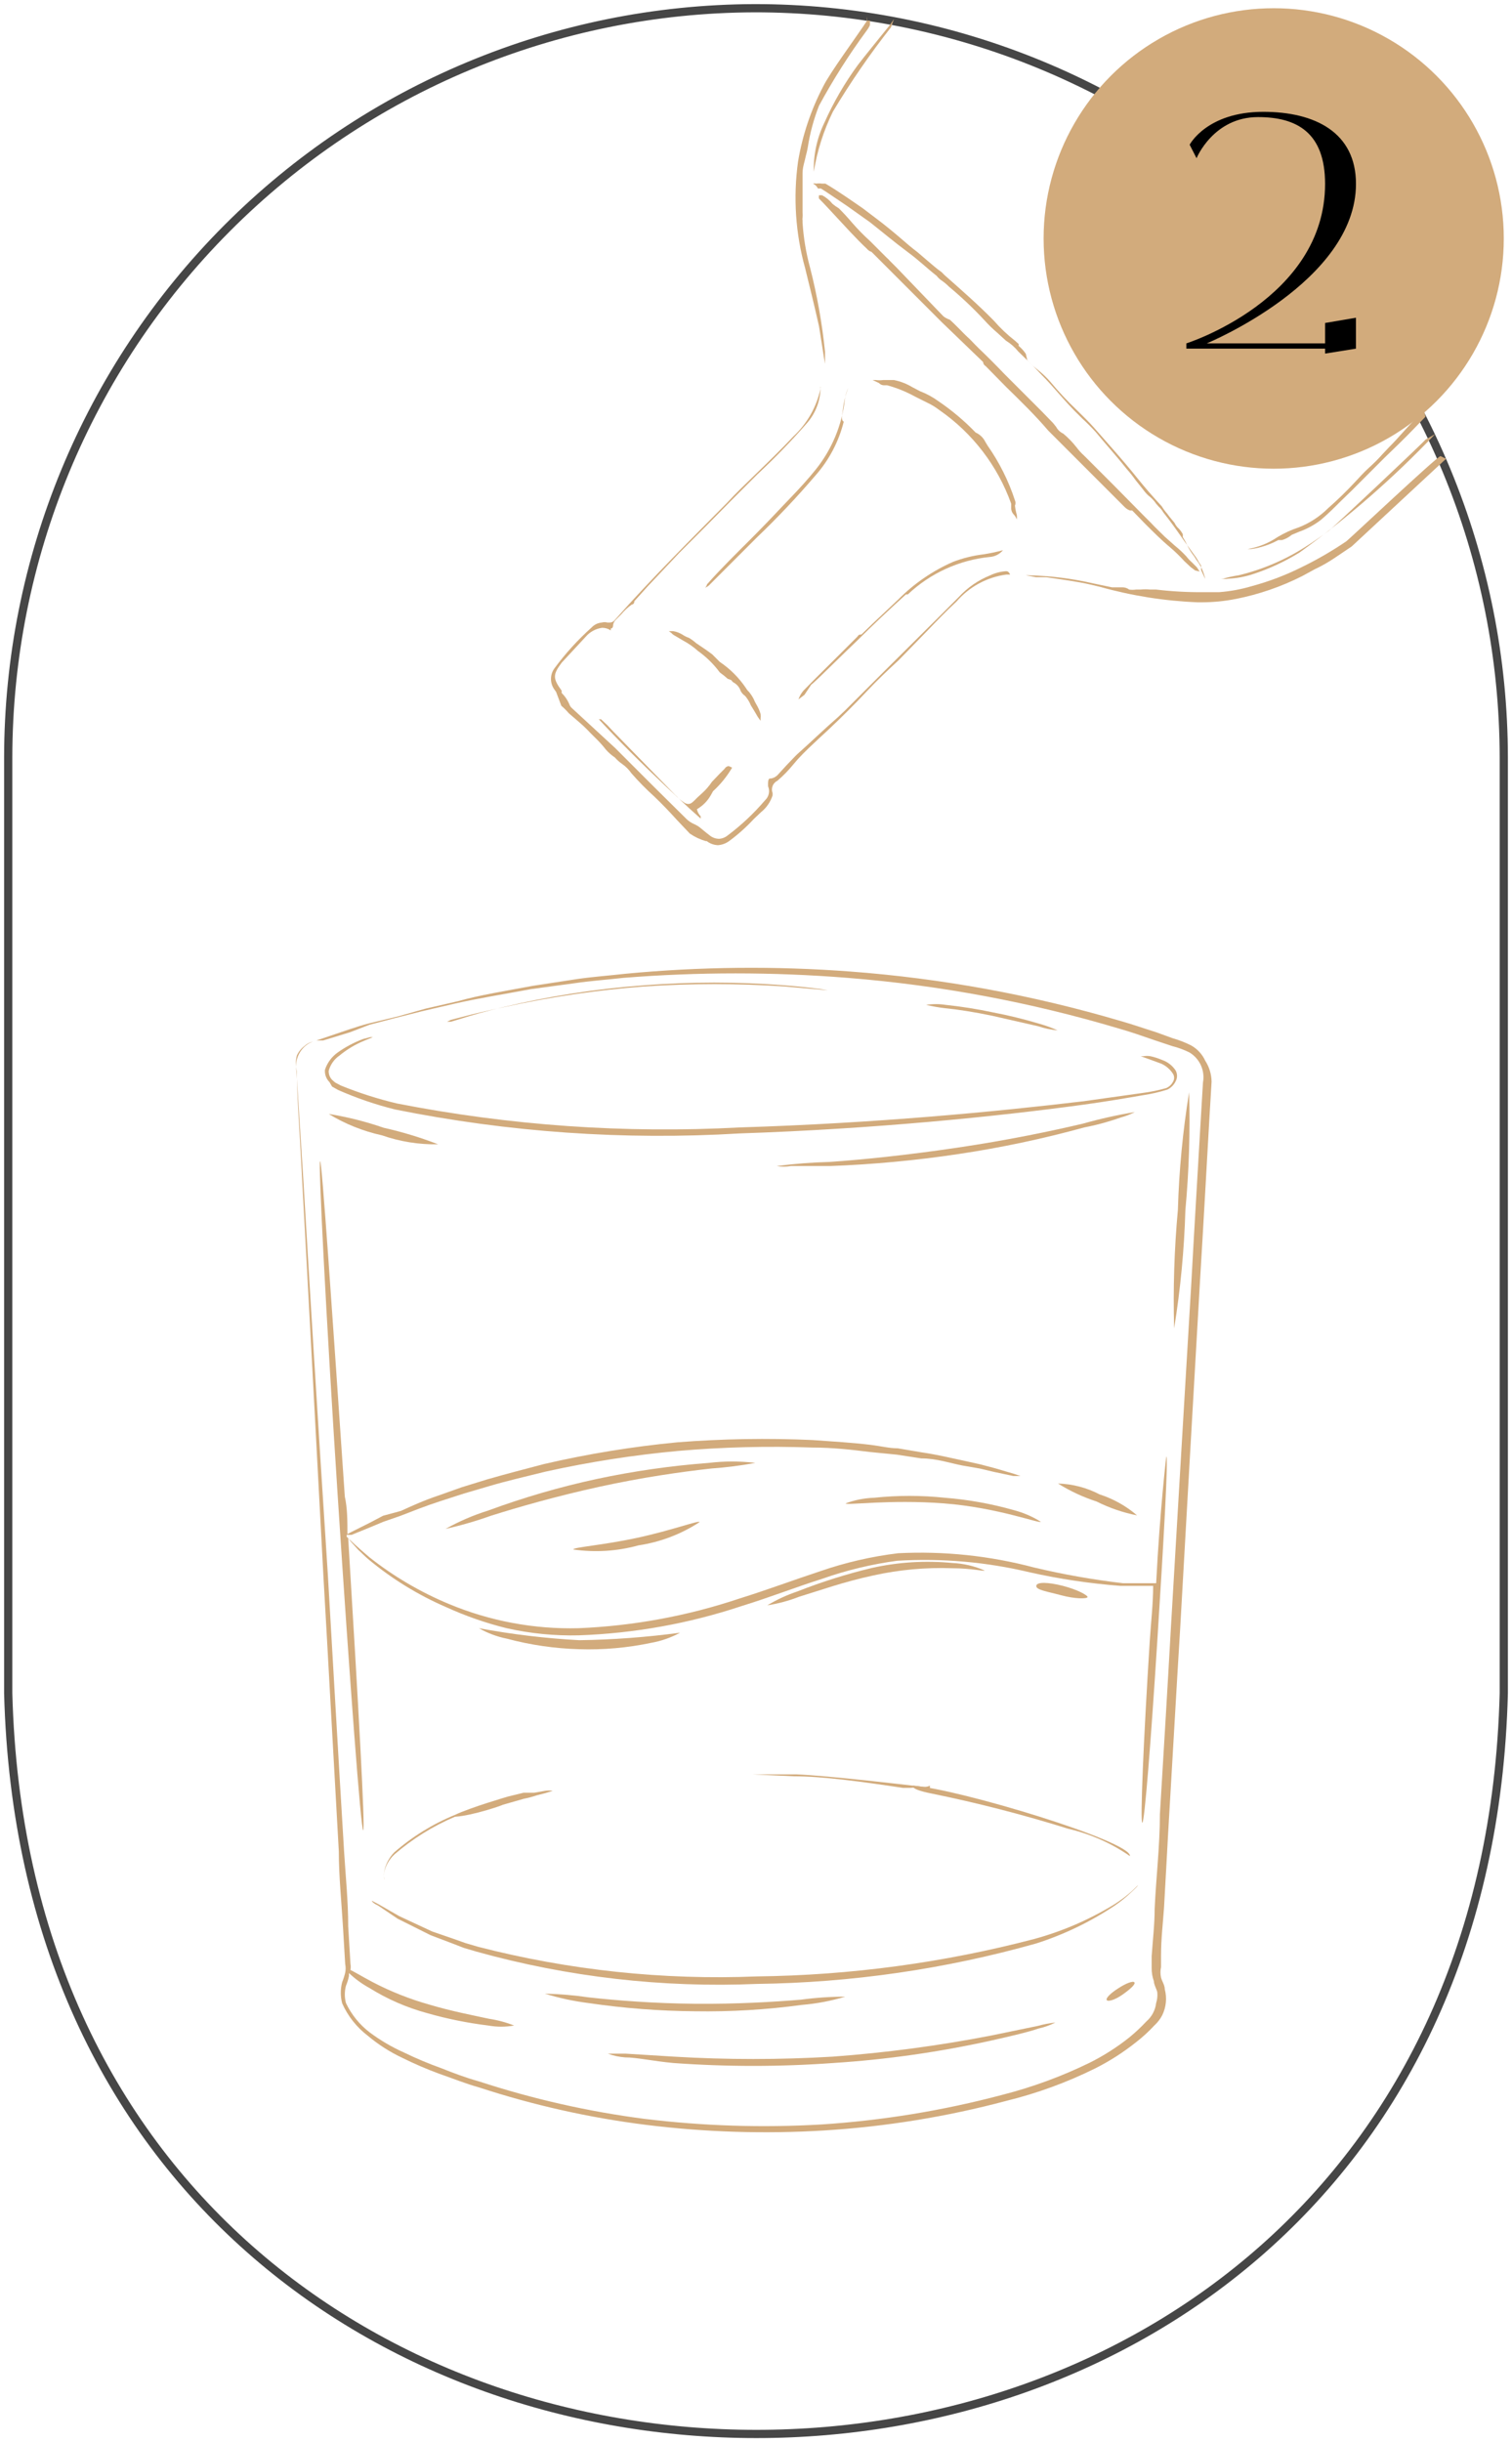 <?xml version="1.0" encoding="UTF-8"?> <svg xmlns="http://www.w3.org/2000/svg" width="184" height="297" viewBox="0 0 184 297" fill="none"> <path d="M91.776 1C67.688 1.083 44.613 10.715 27.6 27.789C10.588 44.863 1.024 67.989 1 92.105V205.919C4.132 326.004 179.958 326.049 183 205.919V92.105C182.988 80.126 180.619 68.266 176.028 57.203C171.436 46.14 164.713 36.092 156.241 27.631C147.77 19.171 137.716 12.464 126.655 7.895C115.594 3.325 103.742 0.982 91.776 1Z" stroke="#464646" stroke-miterlimit="10"></path> <path d="M82.76 198.556C78.694 199.105 74.599 199.41 70.498 199.468C66.398 199.248 62.317 198.76 58.281 198.009C59.344 198.618 60.498 199.049 61.7 199.286C64.558 200.05 67.495 200.478 70.452 200.562C73.405 200.658 76.359 200.398 79.25 199.787C80.478 199.568 81.663 199.152 82.76 198.556Z" fill="#D2AB7C"></path> <path d="M106.326 191.582C109.453 190.894 112.654 190.603 115.853 190.716C118.269 190.716 119.773 191.126 119.819 190.99C118.579 190.447 117.25 190.138 115.899 190.078C112.636 189.762 109.344 189.962 106.144 190.671C103.041 191.413 99.995 192.372 97.027 193.542C95.753 193.969 94.53 194.534 93.38 195.229C94.706 195.021 96.005 194.669 97.255 194.181C99.671 193.451 102.68 192.357 106.326 191.582Z" fill="#D2AB7C"></path> <path d="M132.354 194.226C132.354 193.998 131.124 193.315 129.346 192.859C127.568 192.403 126.155 192.357 126.109 192.859C126.064 193.36 127.431 193.542 129.118 193.998C130.804 194.454 132.263 194.454 132.354 194.226Z" fill="#D2AB7C"></path> <path d="M133.448 182.602C135.006 183.384 136.662 183.951 138.371 184.288C137.037 183.143 135.487 182.275 133.813 181.736C132.248 180.918 130.518 180.466 128.753 180.414C130.223 181.333 131.8 182.068 133.448 182.602Z" fill="#D2AB7C"></path> <path d="M146.668 128.996C146.306 128.203 145.699 127.548 144.935 127.127C144.22 126.768 143.472 126.478 142.702 126.261L140.696 125.532C139.237 125.076 137.824 124.575 136.366 124.164C125.639 121 114.607 118.983 103.454 118.147C94.346 117.464 85.197 117.555 76.104 118.421C74.099 118.649 72.138 118.786 70.27 119.059L64.891 119.88C61.472 120.518 58.327 121.019 55.774 121.748L51.808 122.66L48.389 123.617L44.971 124.438C44.059 124.666 43.284 124.939 42.555 125.167L39.318 126.261L38.498 126.535H39.318L42.6 125.532L44.971 124.62L47.934 123.845L51.352 122.979L55.273 122.068C58.053 121.429 61.199 120.928 64.617 120.29L69.996 119.56C71.865 119.287 73.825 119.15 75.831 118.922C84.933 118.193 94.079 118.193 103.181 118.922C114.352 119.814 125.398 121.877 136.138 125.076C137.596 125.486 139.01 125.988 140.468 126.489L142.656 127.219C143.381 127.401 144.084 127.661 144.753 127.993C145.365 128.362 145.85 128.909 146.144 129.56C146.437 130.212 146.524 130.938 146.394 131.64L146.121 136.198C145.756 142.58 145.346 149.19 144.981 155.936C144.16 169.611 143.34 183.56 142.474 198.238C142.064 205.577 141.608 213.052 141.152 220.619C141.152 224.448 140.696 228.232 140.514 232.106C140.514 234.021 140.286 235.935 140.149 237.895V239.354C140.144 239.898 140.237 240.438 140.423 240.949C140.423 241.36 140.742 241.861 140.833 242.271C140.878 242.717 140.831 243.167 140.696 243.593C140.592 244.459 140.17 245.255 139.511 245.827C138.857 246.527 138.156 247.181 137.414 247.787C135.929 248.968 134.325 249.992 132.628 250.841C129.216 252.51 125.642 253.823 121.961 254.761C114.757 256.673 107.383 257.879 99.945 258.362C92.767 258.778 85.566 258.549 78.429 257.679C71.586 256.791 64.84 255.264 58.281 253.12C56.64 252.664 55.09 252.072 53.723 251.525C52.17 250.97 50.648 250.33 49.164 249.61C47.679 248.949 46.272 248.123 44.971 247.149C43.745 246.208 42.761 244.989 42.099 243.593C41.917 242.906 41.917 242.184 42.099 241.496C42.26 241.115 42.383 240.718 42.464 240.311C42.464 240.311 42.464 240.083 42.464 239.947C43.218 240.66 44.06 241.272 44.971 241.77C47.149 243.126 49.514 244.155 51.991 244.824C54.424 245.518 56.909 246.021 59.421 246.328C60.461 246.516 61.526 246.516 62.566 246.328C61.582 245.941 60.558 245.665 59.512 245.508C57.643 245.098 54.953 244.596 52.218 243.776C49.836 243.104 47.529 242.187 45.335 241.041C43.877 240.266 42.919 239.673 42.646 239.582C42.691 239.326 42.691 239.063 42.646 238.807L42.373 234.249C42.373 231.149 42.053 228.095 41.871 225.132C41.142 213.098 40.504 201.93 39.911 191.719C38.589 171.389 37.586 154.888 36.903 143.31C36.538 137.748 36.264 133.327 36.082 130.318C35.973 129.766 36.008 129.195 36.184 128.66C36.359 128.125 36.67 127.644 37.085 127.264C37.372 126.996 37.714 126.793 38.088 126.672C37.694 126.752 37.33 126.941 37.039 127.219C36.646 127.518 36.333 127.909 36.127 128.358C35.958 129 35.958 129.676 36.127 130.318C36.127 133.327 36.492 137.748 36.766 143.492C37.404 154.888 38.27 171.389 39.364 191.81C39.956 202.021 40.549 213.189 41.233 225.178C41.233 228.186 41.552 231.24 41.734 234.294L42.008 238.853C42.078 239.199 42.078 239.555 42.008 239.901C41.915 240.289 41.793 240.67 41.643 241.041C41.415 241.892 41.415 242.788 41.643 243.639C42.334 245.183 43.4 246.531 44.743 247.559C46.019 248.633 47.428 249.537 48.937 250.248C50.419 250.985 51.941 251.64 53.495 252.209C55.09 252.756 56.64 253.394 58.281 253.85C64.897 256.015 71.705 257.541 78.611 258.408C85.792 259.301 93.04 259.53 100.264 259.092C107.764 258.631 115.201 257.424 122.463 255.491C126.214 254.571 129.852 253.241 133.312 251.525C135.073 250.634 136.738 249.565 138.28 248.334C139.063 247.726 139.795 247.055 140.468 246.328C140.856 245.976 141.179 245.56 141.425 245.098C141.915 244.108 142.028 242.974 141.745 241.907C141.745 241.405 141.425 240.995 141.289 240.494C141.197 240.073 141.197 239.638 141.289 239.217V237.804C141.289 235.844 141.517 233.93 141.653 232.015C141.881 228.186 142.064 224.357 142.292 220.574C142.747 212.961 143.158 205.485 143.613 198.146C144.434 183.469 145.254 169.338 146.029 155.845C146.44 149.099 146.804 142.489 147.169 136.107L147.442 131.549C147.429 130.642 147.16 129.758 146.668 128.996Z" fill="#D2AB7C"></path> <path d="M141.927 177.133C141.927 177.133 141.152 183.605 140.696 192.54C140.696 192.54 139.192 192.54 136.685 192.54C133.034 192.114 129.412 191.475 125.836 190.625C120.443 189.195 114.861 188.61 109.289 188.893C106.06 189.284 102.882 190.018 99.808 191.081C96.617 192.13 93.335 193.36 89.962 194.409C83.645 196.523 77.062 197.735 70.406 198.01C64.984 198.15 59.593 197.14 54.589 195.047C51.141 193.609 47.904 191.708 44.971 189.395C43.512 188.164 42.6 187.298 42.19 186.887V186.659H42.783L45.016 185.748L46.657 185.064L48.754 184.335C50.167 183.788 51.763 183.15 53.586 182.557L56.412 181.645L59.512 180.734C61.654 180.095 64.07 179.548 66.441 178.956C71.746 177.784 77.121 176.947 82.532 176.449C87.958 175.98 93.408 175.843 98.85 176.039C101.358 176.039 103.728 176.312 105.916 176.586L109.152 176.905L112.115 177.36C113.984 177.36 115.671 177.953 117.13 178.227L119.226 178.591L120.959 179.001L123.329 179.503C123.876 179.503 124.195 179.503 124.195 179.503L123.374 179.229L121.05 178.546L119.318 178.09L117.266 177.634C115.762 177.315 114.075 176.905 112.206 176.631L109.244 176.13C108.195 176.13 107.147 175.856 106.007 175.719C103.774 175.446 101.449 175.309 98.896 175.127C93.41 174.882 87.915 174.974 82.441 175.4C76.979 175.923 71.558 176.806 66.213 178.044C63.797 178.682 61.654 179.229 59.284 179.913L56.184 180.87L53.358 181.873C51.58 182.466 49.985 183.195 48.8 183.742L46.612 184.335L44.971 185.201L42.783 186.295L42.281 186.568C42.281 185.019 42.281 183.423 41.962 182.01C40.413 159.401 39.182 141.167 38.954 141.213C38.726 141.258 39.638 159.446 41.096 181.919C42.555 204.391 43.922 222.579 44.196 222.579C44.469 222.579 43.603 207.126 42.373 187.07L42.737 187.526L43.603 188.483C43.968 188.802 44.378 189.258 44.88 189.668C47.733 192.038 50.91 193.987 54.315 195.457C56.678 196.533 59.135 197.387 61.654 198.01C64.54 198.659 67.495 198.95 70.452 198.876C77.182 198.64 83.844 197.443 90.235 195.32C93.654 194.272 96.89 192.996 100.081 191.993C103.037 190.952 106.092 190.219 109.198 189.805C114.617 189.478 120.055 189.955 125.335 191.218C128.952 192.027 132.624 192.575 136.32 192.859C137.597 192.859 138.645 192.859 139.329 192.859H140.332C140.332 194.956 140.058 197.417 139.921 199.514C139.146 211.73 138.736 221.668 139.01 221.668C139.283 221.668 140.058 211.776 140.833 199.605C141.608 187.434 142.2 177.133 141.927 177.133Z" fill="#D2AB7C"></path> <path d="M135.363 231.741C132.403 233.522 129.213 234.887 125.882 235.798C114.851 238.69 103.507 240.221 92.104 240.357C80.684 240.818 69.258 239.605 58.19 236.755L56.64 236.3L55.227 235.798L52.583 234.887L48.572 233.018L46.11 231.605L45.244 231.149C45.244 231.149 45.244 231.377 46.019 231.741L48.39 233.337L52.401 235.342L55.045 236.345L56.458 236.892L58.008 237.348C69.097 240.434 80.603 241.757 92.104 241.268C103.606 241.121 115.038 239.466 126.109 236.345C129.465 235.271 132.656 233.737 135.591 231.787C136.373 231.262 137.105 230.667 137.779 230.009C138.28 229.553 138.508 229.28 138.463 229.28C138.417 229.28 137.46 230.465 135.363 231.741Z" fill="#D2AB7C"></path> <path d="M142.884 161.543C143.654 156.791 144.111 151.995 144.252 147.184C144.692 142.411 144.844 137.616 144.708 132.825C143.936 137.561 143.479 142.342 143.34 147.138C142.9 151.926 142.748 156.736 142.884 161.543Z" fill="#D2AB7C"></path> <path d="M40.412 132.141L41.142 132.552C43.379 133.54 45.697 134.334 48.07 134.922C61.865 137.702 75.961 138.682 90.007 137.839C106.417 137.292 121.278 135.788 131.944 134.329C134.588 133.965 137.004 133.554 139.101 133.19C140.105 133.042 141.096 132.813 142.064 132.506C142.502 132.295 142.856 131.942 143.067 131.503C143.178 131.301 143.237 131.073 143.237 130.842C143.237 130.611 143.178 130.384 143.067 130.181C142.675 129.587 142.098 129.138 141.426 128.905C140.969 128.711 140.496 128.558 140.012 128.449C139.726 128.401 139.433 128.401 139.146 128.449H138.827L139.967 128.859L141.334 129.361C141.914 129.627 142.404 130.054 142.747 130.591C142.836 130.735 142.883 130.901 142.883 131.07C142.883 131.239 142.836 131.405 142.747 131.549C142.571 131.894 142.281 132.167 141.927 132.324C140.986 132.592 140.026 132.79 139.055 132.916L131.899 133.919C121.232 135.195 106.417 136.608 90.007 137.11C76.037 137.861 62.028 136.881 48.298 134.193C45.966 133.64 43.68 132.909 41.461 132.005L40.777 131.64L40.412 131.321C40.275 131.175 40.167 131.003 40.097 130.815C40.026 130.627 39.994 130.427 40.002 130.227C40.204 129.465 40.673 128.802 41.324 128.358C42.218 127.622 43.217 127.022 44.287 126.58L45.381 126.124C45.381 126.124 45.381 126.124 45.062 126.124L44.196 126.352C43.096 126.764 42.055 127.315 41.096 127.993C40.37 128.51 39.827 129.244 39.546 130.09C39.52 130.366 39.556 130.644 39.651 130.904C39.745 131.164 39.896 131.4 40.093 131.594L40.412 132.141Z" fill="#D2AB7C"></path> <path d="M40.002 135.469C42 136.69 44.188 137.568 46.475 138.067C48.671 138.835 50.986 139.205 53.313 139.161C51.163 138.328 48.953 137.658 46.703 137.155C44.523 136.399 42.281 135.835 40.002 135.469Z" fill="#D2AB7C"></path> <path d="M136.457 135.879C137.026 135.727 137.576 135.513 138.098 135.241C135.961 135.594 133.846 136.066 131.762 136.654C127.887 137.565 122.645 138.659 116.491 139.571C110.338 140.483 104.959 141.03 100.993 141.303C98.828 141.361 96.668 141.528 94.52 141.805C95.093 141.905 95.679 141.905 96.252 141.805H101.039C106.258 141.609 111.463 141.122 116.628 140.346C121.794 139.575 126.908 138.494 131.944 137.11C133.859 136.745 135.409 136.244 136.457 135.879Z" fill="#D2AB7C"></path> <path d="M111.067 217.154C111.067 217.154 100.674 215.923 96.936 215.786H95.341H91.603L96.571 216.014C100.081 216.014 104.731 216.652 109.882 217.427H110.839C111.172 217.384 111.509 217.384 111.842 217.427L113.164 217.701C113.164 217.336 113.164 217.701 113.164 217.154C112.571 217.473 111.796 217.199 111.067 217.154Z" fill="#D2AB7C"></path> <path d="M61.199 219.479L63.751 218.75C64.276 218.647 64.794 218.51 65.301 218.339L66.35 218.066L67.261 217.792C66.945 217.731 66.62 217.731 66.304 217.792L64.982 218.02H64.389H63.706L61.837 218.476C61.837 218.476 57.278 219.798 55.364 220.71C52.669 221.813 50.173 223.353 47.979 225.268C47.342 225.918 46.913 226.743 46.749 227.638C46.715 227.896 46.715 228.156 46.749 228.413V228.641C46.72 228.323 46.72 228.002 46.749 227.684C46.944 226.843 47.389 226.08 48.025 225.496C50.221 223.606 52.696 222.068 55.364 220.938C57.552 220.801 61.199 219.525 61.199 219.479Z" fill="#D2AB7C"></path> <path d="M126.292 246.374L120.548 247.559C114.207 248.787 107.799 249.639 101.358 250.111C94.906 250.497 88.437 250.497 81.985 250.111L76.104 249.747H73.962C74.636 249.997 75.342 250.15 76.059 250.203C77.472 250.203 79.478 250.658 81.939 250.886C88.419 251.356 94.924 251.356 101.403 250.886C107.876 250.471 114.307 249.556 120.639 248.151C123.101 247.604 125.198 247.103 126.383 246.693C127.094 246.536 127.784 246.291 128.434 245.963C127.71 246.041 126.994 246.178 126.292 246.374Z" fill="#D2AB7C"></path> <path d="M136.138 241.77C135.181 242.362 134.542 243.001 134.679 243.229C134.816 243.456 135.682 243.229 136.639 242.545C137.597 241.861 138.189 241.314 138.052 241.086C137.916 240.858 137.05 241.177 136.138 241.77Z" fill="#D2AB7C"></path> <path d="M97.574 243.821C99.367 243.673 101.139 243.336 102.862 242.818C101.063 242.82 99.266 242.942 97.483 243.183C94.201 243.456 89.597 243.73 84.583 243.684C79.569 243.639 74.965 243.274 71.683 242.909C69.901 242.646 68.105 242.493 66.304 242.453C68.03 242.985 69.799 243.366 71.592 243.593C75.894 244.226 80.234 244.562 84.583 244.596C88.927 244.665 93.269 244.406 97.574 243.821Z" fill="#D2AB7C"></path> <path d="M54.862 124.027L56.276 123.662C57.461 123.343 59.193 122.933 61.335 122.477C66.936 121.241 72.618 120.403 78.338 119.97C84.06 119.582 89.801 119.582 95.523 119.97L100.674 120.426H102.087H102.588H102.133H100.719C99.489 120.198 97.711 120.016 95.523 119.833C89.788 119.387 84.027 119.387 78.292 119.833C72.548 120.255 66.847 121.139 61.244 122.477C59.102 122.979 57.37 123.48 56.23 123.845L54.862 124.255H54.407L54.862 124.027Z" fill="#D2AB7C"></path> <path d="M120.731 123.526L126.337 124.803C127.105 125.064 127.9 125.232 128.708 125.304C127.969 124.976 127.207 124.702 126.429 124.484C124.584 123.933 122.713 123.476 120.822 123.116C118.925 122.712 117.007 122.408 115.078 122.204C114.293 122.084 113.494 122.084 112.708 122.204C113.474 122.387 114.25 122.524 115.033 122.615C116.491 122.751 118.543 123.07 120.731 123.526Z" fill="#D2AB7C"></path> <path d="M91.922 177.906C90.044 177.682 88.147 177.682 86.269 177.906C81.672 178.25 77.103 178.905 72.594 179.867C68.119 180.833 63.717 182.113 59.421 183.696C57.616 184.259 55.875 185.007 54.224 185.929C56.094 185.513 57.937 184.98 59.74 184.334C63.068 183.285 67.671 181.963 72.868 180.824C78.064 179.684 82.851 179 86.543 178.59C88.347 178.464 90.143 178.236 91.922 177.906Z" fill="#D2AB7C"></path> <path d="M69.768 188.436C72.418 188.819 75.119 188.648 77.7 187.935C80.351 187.539 82.886 186.575 85.13 185.109C85.13 184.835 81.757 186.112 77.517 187.023C73.278 187.935 69.723 188.163 69.768 188.436Z" fill="#D2AB7C"></path> <path d="M114.987 182.146C112.123 181.844 109.236 181.844 106.372 182.146C105.188 182.185 104.018 182.416 102.907 182.83C102.907 183.103 108.286 182.328 114.85 182.83C121.414 183.331 126.565 185.337 126.656 185.063C125.64 184.43 124.533 183.954 123.374 183.65C120.635 182.874 117.826 182.37 114.987 182.146Z" fill="#D2AB7C"></path> <path d="M111.113 217.154C116.674 217.565 137.779 223.946 137.505 225.724C135.231 224.15 132.679 223.021 129.984 222.396C124.514 220.686 118.961 219.256 113.346 218.112C110.611 217.565 111.113 217.154 111.113 217.154Z" fill="#D2AB7C"></path> <path d="M123.511 61.487C123.556 61.387 123.58 61.278 123.58 61.168C123.58 61.058 123.556 60.949 123.511 60.849C122.737 58.478 121.616 56.235 120.184 54.194L119.91 53.738C119.66 53.231 119.241 52.828 118.725 52.598C117.343 51.167 115.815 49.883 114.167 48.769C113.492 48.28 112.757 47.882 111.979 47.584L111.021 47.083C110.331 46.669 109.576 46.376 108.788 46.217H108.195H107.466C107.178 46.255 106.887 46.255 106.6 46.217H106.189L106.964 46.581C107.039 46.665 107.13 46.732 107.232 46.779C107.334 46.827 107.445 46.852 107.557 46.855H107.967C109.142 47.176 110.274 47.635 111.34 48.222L112.799 48.952C113.333 49.198 113.838 49.504 114.303 49.863C118.34 52.654 121.401 56.639 123.055 61.259V61.806C123.057 61.96 123.091 62.113 123.153 62.254C123.216 62.395 123.307 62.522 123.42 62.627C123.553 62.792 123.66 62.977 123.739 63.174C123.765 62.992 123.765 62.808 123.739 62.627C123.63 62.254 123.554 61.873 123.511 61.487Z" fill="#D2AB7C"></path> <path d="M99.671 39.698C99.945 41.339 100.172 42.934 100.4 44.256V44.21C100.4 43.755 100.4 43.253 100.4 42.797C100.05 39.338 99.44 35.909 98.577 32.541C98.088 30.753 97.783 28.921 97.665 27.071C97.665 27.071 97.665 27.071 97.665 26.797C97.64 26.693 97.64 26.583 97.665 26.478C97.686 26.266 97.686 26.052 97.665 25.84C97.665 24.381 97.665 22.877 97.665 21.054C97.665 20.325 97.939 19.595 98.076 18.912C98.168 18.581 98.244 18.247 98.303 17.909C98.57 16.177 99.028 14.479 99.671 12.849C101.39 9.681 103.324 6.635 105.46 3.732C105.623 3.521 105.761 3.292 105.87 3.048C105.87 2.775 105.87 2.638 105.87 2.501H105.506V2L105.551 2.456C104.275 4.416 100.993 8.838 100.172 10.524C98.68 13.383 97.649 16.46 97.118 19.641C96.511 23.985 96.806 28.407 97.984 32.632C98.531 34.866 99.124 37.236 99.671 39.698Z" fill="#D2AB7C"></path> <path d="M175.294 55.47C174.929 55.47 164.172 65.589 163.853 65.817C162.122 66.995 160.31 68.046 158.428 68.962C156.475 69.941 154.429 70.719 152.32 71.287C151.028 71.67 149.698 71.914 148.354 72.016H146.44C144.52 72.032 142.602 71.926 140.696 71.698H139.967C139.573 71.657 139.176 71.657 138.782 71.698H138.235C137.963 71.74 137.686 71.74 137.414 71.698C137.177 71.52 136.89 71.424 136.594 71.424H136.32H135.317L133.129 70.968C130.512 70.36 127.839 70.024 125.152 69.965H124.833L126.064 70.193H127.295C129.118 70.467 130.987 70.695 132.765 71.105L133.904 71.378C137.768 72.462 141.746 73.089 145.756 73.247H146.121C147.559 73.253 148.994 73.115 150.405 72.837C153.209 72.283 155.924 71.347 158.474 70.056L159.978 69.236C160.817 68.842 161.625 68.385 162.394 67.868L164.491 66.455L175.978 55.789L175.294 55.47Z" fill="#D2AB7C"></path> <path d="M145.984 69.509L145.665 69.008L145.027 68.37C144.791 68.164 144.577 67.935 144.388 67.686C143.951 67.211 143.478 66.769 142.975 66.364L141.745 65.27C141.198 64.723 140.605 64.176 140.058 63.583L139.01 62.535L135.591 59.071L134.497 57.977L131.944 55.424C131.59 55.108 131.269 54.757 130.987 54.376C130.514 53.774 129.979 53.224 129.392 52.734C129.021 52.563 128.717 52.275 128.525 51.914L128.161 51.458L126.793 50.045L122.235 45.487C121.232 44.438 120.184 43.39 119.135 42.387L118.634 41.886C118.315 41.567 118.041 41.248 117.722 40.974C117.403 40.7 116.309 39.515 115.58 38.877C115.299 38.787 115.037 38.648 114.805 38.467L109.107 32.541L108.286 31.721C108.177 31.588 108.054 31.466 107.922 31.356L107.283 30.718L106.964 30.399L105.916 29.35C105.126 28.637 104.38 27.875 103.682 27.071C103.181 26.478 102.634 25.886 102.087 25.339C101.814 25.178 101.555 24.995 101.312 24.792C100.963 24.358 100.529 24.002 100.036 23.743H99.671C99.64 23.878 99.64 24.019 99.671 24.154C100.446 24.929 101.175 25.749 101.905 26.524C102.634 27.299 104.229 29.077 105.506 30.262C105.644 30.439 105.836 30.567 106.053 30.627L108.195 32.769L114.622 39.196L119.637 44.028C119.637 44.028 119.637 44.347 119.956 44.529L122.463 47.082C124.195 48.769 125.973 50.501 127.568 52.37L133.859 58.66L136.867 61.669C137.046 61.852 137.264 61.993 137.505 62.079H137.779L139.329 63.675C140.332 64.677 141.334 65.68 142.428 66.592C143.024 67.104 143.587 67.652 144.115 68.233L144.89 68.962L145.437 69.373L145.984 69.509Z" fill="#D2AB7C"></path> <path d="M102.543 50.09C102.635 49.091 102.865 48.109 103.227 47.173C103.014 47.619 102.876 48.096 102.816 48.586C102.462 51.707 101.229 54.663 99.261 57.11C98.349 58.25 97.346 59.344 96.343 60.392L95.249 61.532C93.927 62.945 92.56 64.358 91.192 65.726C89.825 67.093 87.683 69.19 86.041 71.059C86.005 71.214 85.926 71.356 85.814 71.469C86.063 71.376 86.283 71.219 86.452 71.013L88.184 69.281L89.779 67.686L92.059 65.406C94.586 62.992 96.99 60.451 99.261 57.794C100.904 55.925 102.077 53.69 102.68 51.276C102.36 51.139 102.452 50.592 102.543 50.09Z" fill="#D2AB7C"></path> <path d="M89.05 82.774C89.101 82.871 89.181 82.95 89.278 83.002C89.691 83.227 90.001 83.602 90.144 84.05C90.24 84.221 90.363 84.375 90.509 84.506C90.637 84.588 90.746 84.697 90.828 84.825C91.053 85.118 91.237 85.44 91.375 85.782L91.74 86.375L92.013 86.831C92.169 87.121 92.352 87.396 92.56 87.651C92.56 87.651 92.56 87.651 92.56 87.378C92.581 87.196 92.581 87.013 92.56 86.831C92.44 86.432 92.272 86.049 92.058 85.691C91.919 85.458 91.797 85.214 91.694 84.962C91.538 84.671 91.355 84.397 91.147 84.141C91.001 84.011 90.878 83.856 90.782 83.686C89.934 82.426 88.851 81.342 87.591 80.495L86.68 79.583L85.996 79.082L84.72 78.216C84.45 77.978 84.16 77.764 83.853 77.577C83.563 77.478 83.287 77.34 83.033 77.167C82.697 76.964 82.326 76.825 81.939 76.757H81.665H81.392L81.711 76.985C81.825 77.118 81.964 77.227 82.121 77.304L83.124 77.896C83.782 78.246 84.394 78.674 84.948 79.173C85.961 79.894 86.853 80.771 87.591 81.771L88.184 82.227L88.549 82.546C88.549 82.546 89.004 82.683 89.05 82.774Z" fill="#D2AB7C"></path> <path d="M98.714 83.276L99.033 83.002L99.717 82.364L103.044 79.127L104.229 77.988C106.189 76.028 108.241 74.113 110.246 72.29H110.474C113.207 69.709 116.717 68.106 120.457 67.732C120.765 67.71 121.065 67.626 121.339 67.485C121.613 67.344 121.856 67.149 122.053 66.911C121.273 67.123 120.481 67.291 119.682 67.413C118.419 67.565 117.179 67.871 115.99 68.324C113.504 69.412 111.247 70.958 109.335 72.883L106.189 75.846L104.822 77.167C104.594 77.167 104.503 77.167 104.321 77.441L102.36 79.401C100.856 80.905 99.261 82.455 97.802 83.959C97.52 84.279 97.304 84.651 97.164 85.053L97.893 84.506L98.714 83.276Z" fill="#D2AB7C"></path> <path d="M105.004 25.339C103.546 24.336 101.996 23.242 100.446 22.331H100.036C99.794 22.294 99.548 22.294 99.306 22.331C99.188 22.292 99.06 22.292 98.942 22.331C99.202 22.453 99.412 22.662 99.534 22.923H99.671H99.899L100.537 23.333L101.084 23.698L103.044 25.02L105.87 27.026C107.375 28.211 108.833 29.442 110.429 30.627C112.024 31.812 112.753 32.587 113.984 33.544C114.128 33.733 114.296 33.902 114.486 34.045C114.848 34.282 115.185 34.557 115.488 34.866C117.02 36.138 118.467 37.508 119.819 38.968C120.301 39.504 120.819 40.007 121.369 40.473L122.417 41.43C122.99 41.782 123.499 42.229 123.921 42.752L125.745 44.53L126.793 45.624C127.477 46.307 128.161 47.082 128.799 47.812C129.437 48.541 130.485 49.726 131.397 50.592L131.716 50.911C132.218 51.367 132.765 51.914 133.312 52.507C134.634 54.102 135.91 55.515 137.141 57.065C137.515 57.486 137.865 57.927 138.189 58.387L139.101 59.527C139.289 59.79 139.503 60.035 139.739 60.256C140.112 60.534 140.436 60.873 140.696 61.259L141.015 61.623C141.233 61.821 141.417 62.052 141.562 62.307C142.474 63.447 143.34 64.678 144.161 65.863L145.346 67.504C145.554 67.775 145.737 68.065 145.893 68.37L146.166 68.78C146.175 68.886 146.175 68.993 146.166 69.099V69.327L146.668 70.421C146.518 69.687 146.223 68.989 145.802 68.37C145.634 68.153 145.482 67.924 145.346 67.686C145.005 67.265 144.714 66.806 144.48 66.319C144.325 65.97 144.142 65.635 143.933 65.316C143.949 65.195 143.949 65.072 143.933 64.951C143.807 64.721 143.654 64.506 143.477 64.313C143.245 64.111 143.059 63.862 142.93 63.584C142.93 63.584 142.93 63.584 142.702 63.31L142.292 62.809C142.292 62.809 142.292 62.809 142.018 62.444C141.78 62.175 141.567 61.885 141.38 61.578C140.286 60.393 139.329 59.299 138.417 58.159C137.505 57.02 136.457 55.789 135.454 54.649L133.129 52.005C132.491 51.276 131.762 50.592 131.078 49.908C129.914 48.806 128.818 47.634 127.796 46.399C127.325 45.867 126.806 45.378 126.246 44.94C125.804 44.597 125.392 44.215 125.015 43.8L124.833 43.025C124.591 42.667 124.3 42.345 123.967 42.068V41.84L123.511 41.43C122.584 40.709 121.73 39.9 120.959 39.014C119.044 37.054 116.947 35.231 114.941 33.453L114.577 33.088C113.984 32.678 113.483 32.222 112.936 31.766L111.659 30.672C110.93 30.125 110.246 29.533 109.563 28.94C108.879 28.348 107.557 27.253 106.509 26.479L105.004 25.339Z" fill="#D2AB7C"></path> <path d="M161.71 64.541C160.799 65.225 159.796 65.908 158.793 66.546C156.31 68.122 153.584 69.277 150.725 69.965C150.093 70.058 149.468 70.195 148.856 70.376H148.582C148.884 70.422 149.192 70.422 149.494 70.376C150.501 70.326 151.498 70.142 152.457 69.829C154.455 69.178 156.368 68.29 158.155 67.185C164.09 62.905 169.614 58.083 174.656 52.78L173.471 53.464C173.152 53.874 162.212 64.176 161.71 64.541Z" fill="#D2AB7C"></path> <path d="M108.286 3.049C107.694 3.779 104.959 7.152 104.412 7.881C102.797 10.084 101.422 12.452 100.309 14.947C99.419 16.792 98.981 18.824 99.033 20.872C99.445 18.34 100.229 15.883 101.358 13.579C103.493 10.014 105.853 6.588 108.423 3.323L108.788 2.32L108.286 3.049Z" fill="#D2AB7C"></path> <path d="M88.685 93.167C88.685 93.167 88.366 93.167 88.184 93.486L87.637 94.033L86.634 95.082C86.287 95.604 85.873 96.079 85.403 96.495L84.856 96.996C84.355 97.498 84.127 97.771 83.762 97.771C83.398 97.771 83.17 97.543 82.623 97.133C82.483 96.97 82.33 96.817 82.167 96.677L74.6 88.928L73.916 88.199L73.141 87.469H72.868C75.238 90.022 77.928 92.711 81.073 95.674L83.945 98.364L85.267 99.549V99.275C85.037 99.035 84.879 98.735 84.811 98.409C85.541 97.988 86.141 97.373 86.543 96.632L86.771 96.221C87.686 95.386 88.47 94.418 89.096 93.35L88.685 93.167Z" fill="#D2AB7C"></path> <path d="M173.243 49.726C173.243 49.726 173.562 49.726 173.471 49.726C172.559 50.592 171.693 51.504 170.873 52.415C170.052 53.327 169.687 53.737 169.049 54.375L168.274 55.196C167.732 55.807 167.153 56.385 166.542 56.928C165.995 57.429 165.494 57.976 164.947 58.569C163.894 59.705 162.784 60.785 161.619 61.806C160.605 62.815 159.395 63.606 158.064 64.13C157.155 64.426 156.284 64.823 155.465 65.315C154.37 66.061 153.126 66.559 151.819 66.774H152.274C153.424 66.605 154.535 66.235 155.556 65.68H156.012C156.447 65.552 156.851 65.334 157.197 65.042L158.064 64.677C159.032 64.338 159.94 63.846 160.753 63.219C161.619 62.489 162.394 61.714 163.169 60.939L164.536 59.617L168.457 55.697C169.687 54.512 170.918 53.327 172.103 52.096L173.471 50.683L173.243 49.726Z" fill="#D2AB7C"></path> <path d="M122.463 69.464C121.783 69.501 121.117 69.672 120.503 69.966C119.045 70.55 117.737 71.454 116.674 72.609L116.4 72.883L115.58 73.703L114.167 75.117L107.42 81.817L102.862 86.376L101.996 87.196C100.264 88.7 98.577 90.341 96.982 91.754L96.754 91.982L95.705 93.076L94.703 94.17C94.482 94.434 94.175 94.612 93.836 94.672C93.609 94.672 93.517 94.672 93.472 95.128C93.46 95.295 93.46 95.462 93.472 95.629C93.591 95.914 93.621 96.228 93.555 96.53C93.49 96.832 93.334 97.106 93.107 97.316C91.751 98.908 90.222 100.345 88.549 101.601C88.251 101.844 87.884 101.988 87.5 102.011C87.064 102.002 86.645 101.841 86.315 101.555L85.905 101.236L85.13 100.598C84.903 100.434 84.658 100.297 84.401 100.187C84.101 100.048 83.824 99.864 83.58 99.64L79.432 95.538L74.874 90.98L69.632 86.148C69.459 86.005 69.332 85.815 69.267 85.601C69.05 85.106 68.74 84.657 68.355 84.279C68.342 84.188 68.342 84.096 68.355 84.005C67.261 82.501 67.261 82.045 68.355 80.587L71.272 77.441C71.783 76.841 72.498 76.452 73.278 76.347C73.652 76.347 74.017 76.458 74.327 76.666V76.438C74.327 76.438 74.555 76.438 74.6 76.165C74.602 76.011 74.636 75.858 74.698 75.717C74.761 75.576 74.852 75.449 74.965 75.344L75.603 74.706C75.975 74.258 76.404 73.859 76.879 73.521C76.879 73.521 77.198 73.521 77.198 73.111L78.839 71.287L82.668 67.231L85.814 64.085L88.822 61.031L92.195 57.658C94.273 55.724 96.251 53.685 98.121 51.55C99.255 50.304 99.874 48.675 99.853 46.992C99.818 47.079 99.818 47.177 99.853 47.265C99.373 49.483 98.228 51.503 96.571 53.054C95.067 54.65 93.472 56.199 92.013 57.612C90.554 59.026 89.597 59.937 88.457 61.168C84.355 65.316 79.341 70.285 74.782 75.436C74.715 75.516 74.631 75.582 74.537 75.629C74.443 75.676 74.34 75.703 74.236 75.709H73.916C73.693 75.647 73.456 75.647 73.233 75.709C72.763 75.749 72.325 75.96 72.002 76.302C70.313 77.811 68.785 79.491 67.444 81.316C67.187 81.683 67.049 82.121 67.049 82.569C67.049 83.018 67.187 83.455 67.444 83.823L67.671 84.142L68.31 85.829C68.636 86.109 68.941 86.414 69.221 86.74L70.224 87.606C70.804 88.087 71.352 88.605 71.865 89.156L72.412 89.703C72.887 90.157 73.329 90.644 73.734 91.162C74.055 91.528 74.423 91.85 74.828 92.119C75.082 92.413 75.374 92.674 75.694 92.894C76.139 93.203 76.525 93.589 76.834 94.034C77.703 95.031 78.632 95.974 79.614 96.86C80.572 97.772 81.483 98.729 82.349 99.686L83.945 101.373C84.532 101.774 85.178 102.082 85.859 102.284H85.996C86.389 102.588 86.867 102.763 87.364 102.786C87.857 102.75 88.331 102.576 88.731 102.284C89.817 101.486 90.825 100.585 91.74 99.595L92.606 98.774C93.269 98.246 93.761 97.532 94.019 96.723C94.019 96.723 94.019 96.723 94.019 96.45C93.909 96.17 93.909 95.86 94.019 95.581C94.129 95.302 94.341 95.075 94.611 94.945C95.306 94.35 95.947 93.694 96.526 92.985L97.073 92.347C97.893 91.435 98.805 90.615 99.671 89.794L100.902 88.655C102.497 87.15 104.093 85.555 105.46 84.096C106.828 82.638 108.058 81.498 109.38 80.267L112.845 76.712C113.984 75.527 115.169 74.296 116.4 73.156C117.952 71.358 120.109 70.19 122.463 69.874H122.919C122.919 69.874 122.782 69.464 122.463 69.464Z" fill="#D2AB7C"></path> <circle cx="155" cy="29" r="28" fill="#D2AB7C"></circle> <path d="M161.252 41.76V39.28L165.012 38.64V42.4L161.252 43V42.4H144.372V41.76C144.372 41.76 161.252 36.4 161.252 22.36C161.252 16.12 157.812 14.24 153.092 14.24C147.652 14.24 145.612 19.24 145.612 19.24L144.772 17.6C144.772 17.6 146.852 13.6 153.732 13.6C160.052 13.6 165.012 16.12 165.012 22.36C165.012 34.28 146.852 41.76 146.852 41.76H161.252Z" fill="black"></path> </svg> 